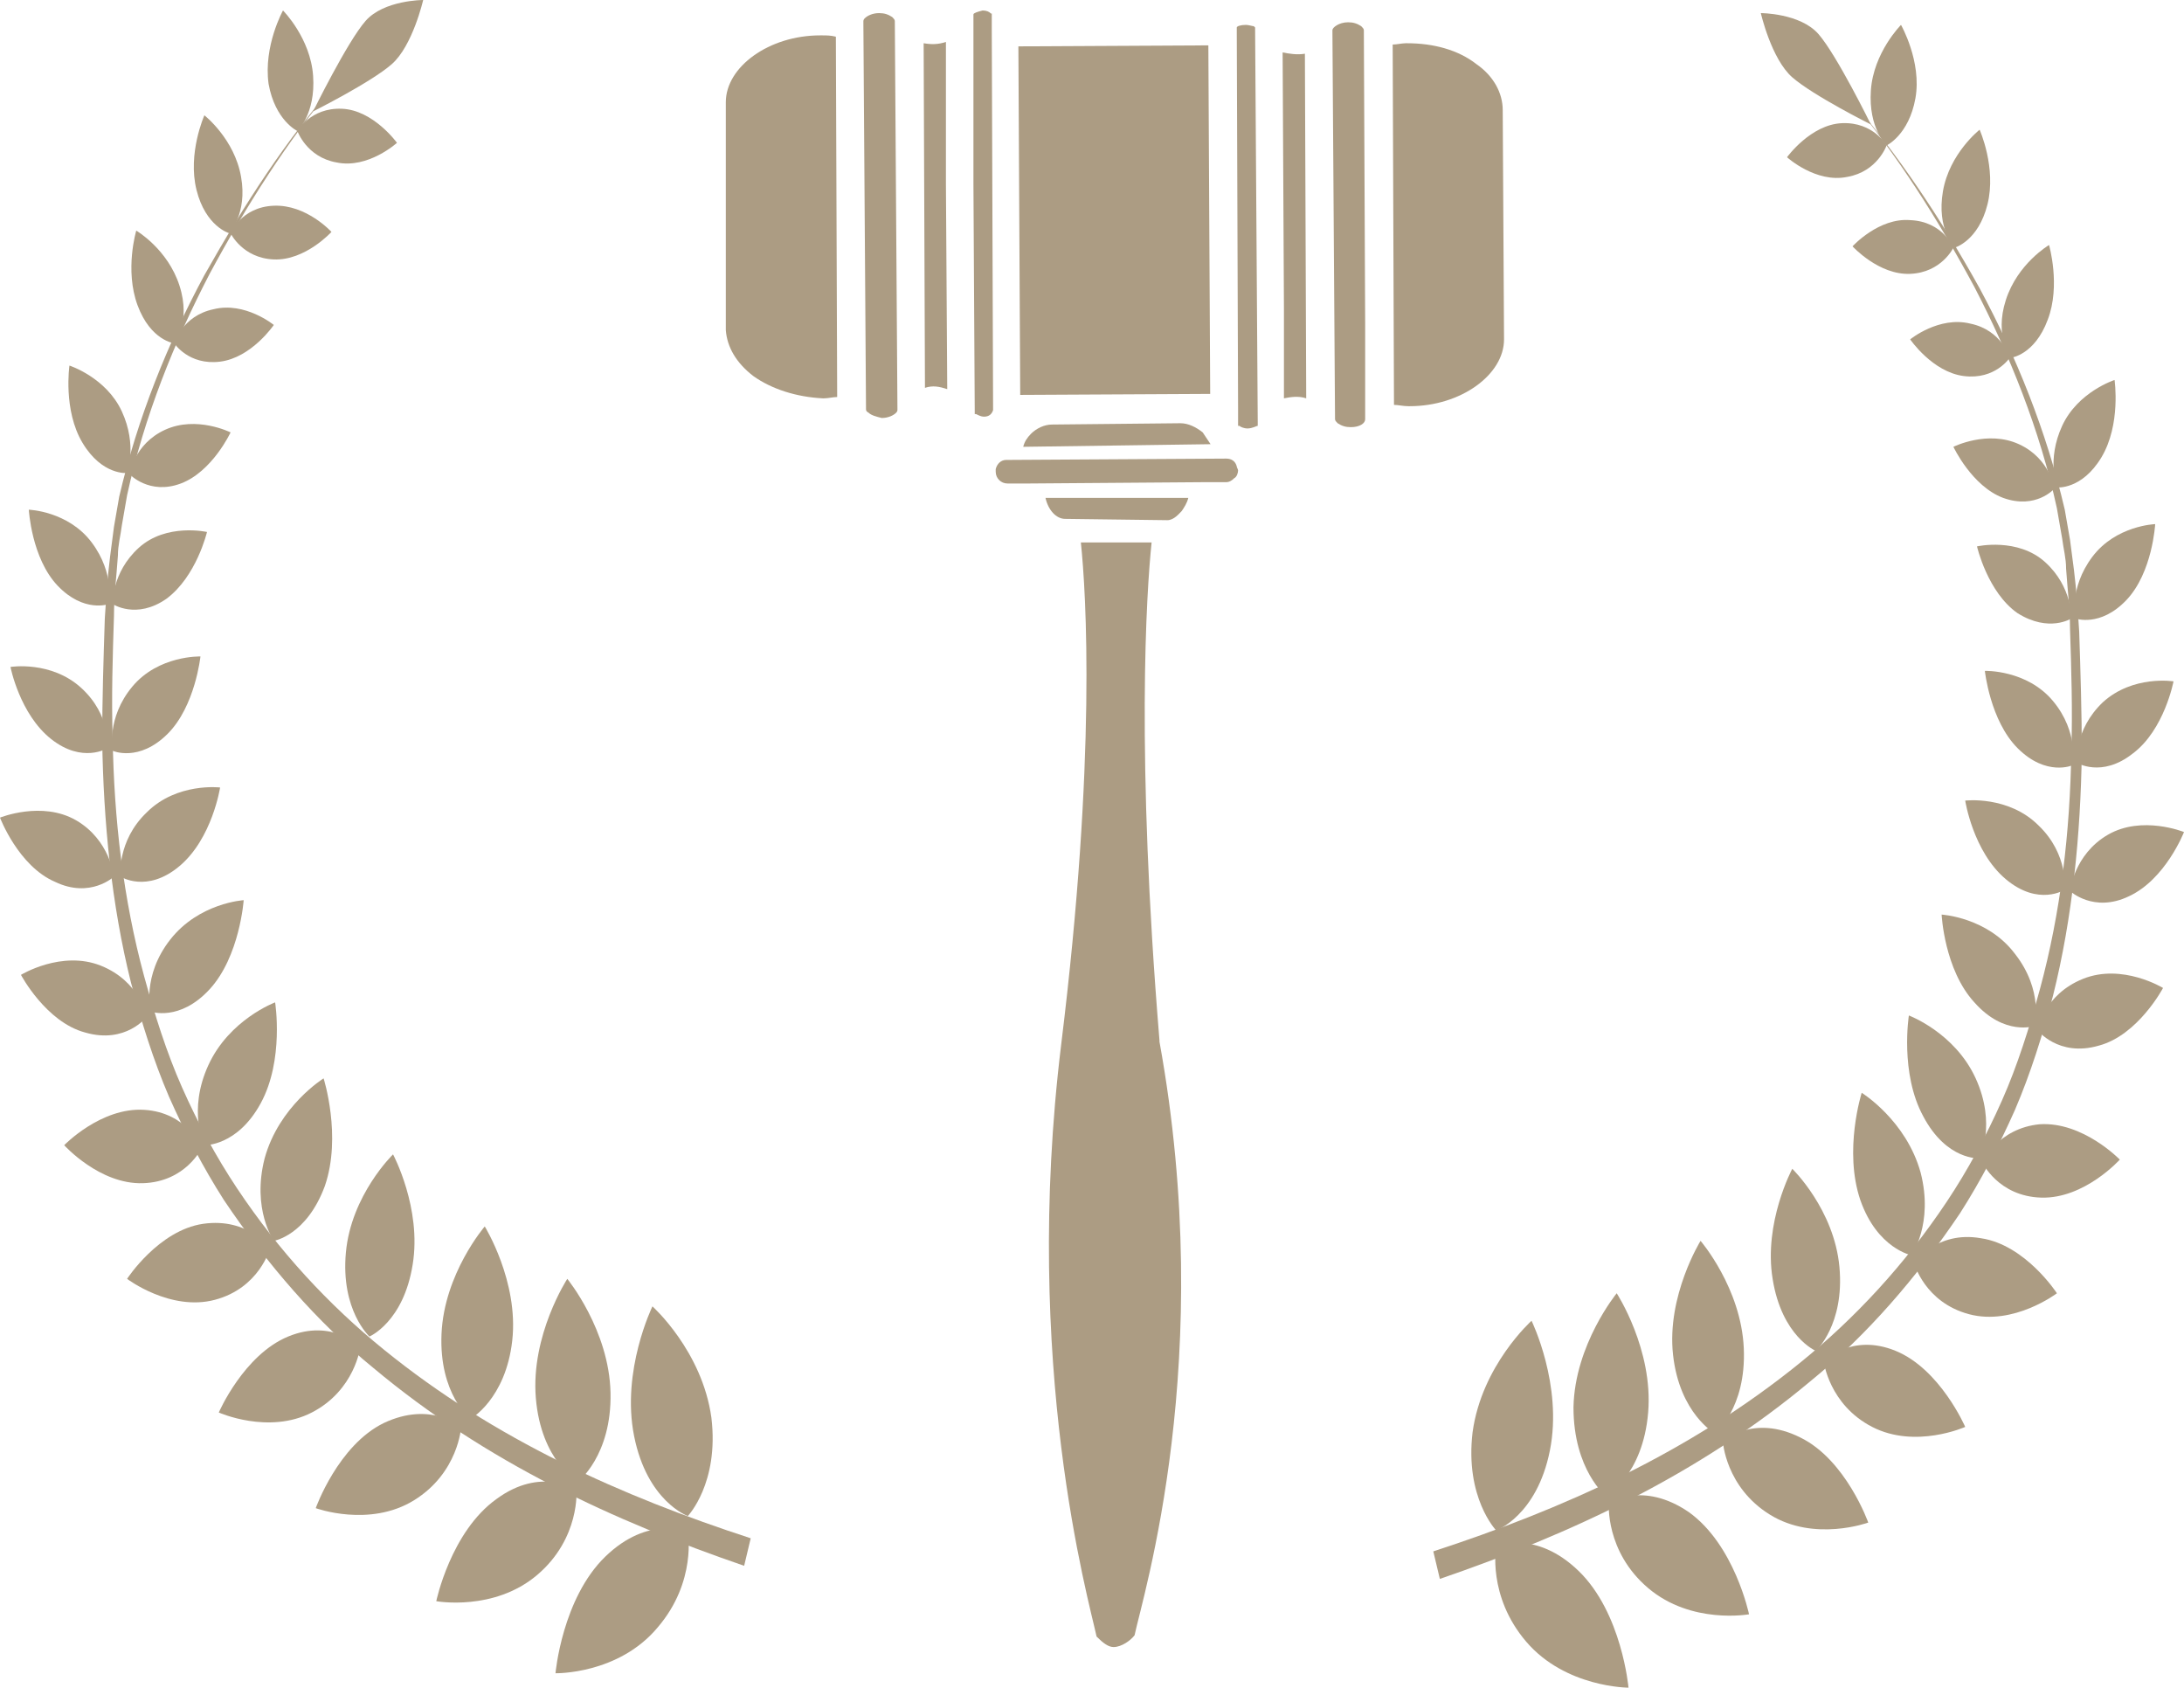 <?xml version="1.0" encoding="utf-8"?>
<!-- Generator: Adobe Illustrator 22.1.0, SVG Export Plug-In . SVG Version: 6.00 Build 0)  -->
<svg version="1.1" id="Mode_Isolation" xmlns="http://www.w3.org/2000/svg" xmlns:xlink="http://www.w3.org/1999/xlink" x="0px"
	 y="0px" width="166.7px" height="128.8px" viewBox="0 0 166.7 128.8" style="enable-background:new 0 0 166.7 128.8;"
	 xml:space="preserve">
<style type="text/css">
	.st0{fill:#AC9C83;}
</style>
<g>
	<g>
		<g>
			<path class="st0" d="M66.3,31.5C66.3,31.5,66.3,31.5,66.3,31.5c-0.2-0.1-0.2-0.2-0.2-0.3l0-0.1l0,0L65.9,1.8c0,0,0,0,0,0l0-0.2
				c0-0.1,0.1-0.2,0.1-0.2C66.2,1.2,66.6,1,67.1,1c0.4,0,0.7,0.1,1,0.3c0.1,0.1,0.2,0.2,0.2,0.3l0.2,29.7l0,0c0,0.1-0.1,0.2-0.1,0.2
				c-0.2,0.2-0.6,0.4-1.1,0.4C66.9,31.8,66.5,31.7,66.3,31.5z"/>
		</g>
	</g>
	<g>
		<g>
			<path class="st0" d="M72.2,14C72.2,14,72.2,14,72.2,14l0.1,15.6L72.2,14z"/>
		</g>
		<g>
			<path class="st0" d="M72.2,14C72.2,14,72.2,14,72.2,14l0.1,15.6L72.2,14z M72.2,14C72.2,14,72.2,14,72.2,14l0.1,15.6L72.2,14z"/>
		</g>
		<g>
			<path class="st0" d="M70.6,29.6L70.5,3.3c0.6,0.1,1.1,0.1,1.7-0.1L72.2,14l0.1,15.7C71.7,29.5,71.2,29.4,70.6,29.6z"/>
		</g>
	</g>
	<g>
		<g>
			<path class="st0" d="M74.3,14L74.3,1.4c0-0.1,0-0.1,0-0.2c0,0,0-0.1,0-0.1c0,0.1,0,0.2,0,0.3L74.3,14L74.3,14l0.1,17.4L74.3,14z"
				/>
		</g>
		<g>
			<path class="st0" d="M74.3,14L74.3,14l0.1,17.4L74.3,14z M74.3,14L74.3,1.4c0-0.1,0-0.1,0-0.2c0,0,0-0.1,0-0.1c0,0.1,0,0.2,0,0.3
				L74.3,14L74.3,14l0.1,17.4L74.3,14z"/>
		</g>
		<g>
			<path class="st0" d="M75.1,31.8c-0.2,0-0.4-0.1-0.6-0.2c0,0-0.1,0-0.1,0l0-0.2L74.3,14L74.3,1.4c0-0.1,0-0.1,0-0.2l0-0.1
				c0-0.1,0.3-0.2,0.7-0.3c0.3,0,0.5,0.1,0.6,0.2c0,0,0.1,0.1,0.1,0l0,1.3l0.1,28.8c0,0,0,0,0,0l0,0.2
				C75.7,31.6,75.5,31.8,75.1,31.8z"/>
		</g>
	</g>
	<g>
		<g>
			
				<rect x="77.8" y="3.5" transform="matrix(1 -5.242005e-03 5.242005e-03 1 -8.707398e-02 0.446)" class="st0" width="14.5" height="26.6"/>
		</g>
	</g>
	<g>
		<g>
			<path class="st0" d="M57.5,28.7C57.5,28.7,57.5,28.7,57.5,28.7c-1.3-1-2-2.2-2.1-3.5L55.4,7.8c0-2.7,3.3-5.1,7.2-5.1
				c0,0,0.1,0,0.1,0c0.4,0,0.7,0,1.1,0.1l0.1,27.5c-0.3,0-0.7,0.1-1,0.1c0,0-0.1,0-0.1,0C60.8,30.3,58.9,29.7,57.5,28.7z"/>
		</g>
	</g>
	<g>
		<g>
			<path class="st0" d="M103.1,32.6c-0.4,0-0.7-0.1-1-0.3c0,0,0,0,0,0c-0.1-0.1-0.2-0.2-0.2-0.3l-0.2-29.7l0,0
				c0-0.2,0.5-0.6,1.2-0.6c0.4,0,0.7,0.1,1,0.3c0.1,0.1,0.2,0.2,0.2,0.3l0.1,22.4l0,7.1c0,0,0,0,0,0l0,0.2l0,0
				C104.2,32.3,103.8,32.6,103.1,32.6z"/>
		</g>
	</g>
	<g>
		<g>
			<path class="st0" d="M97.9,4L97.9,4L98,23.5L97.9,4z"/>
		</g>
		<g>
			<path class="st0" d="M98,30.4l0-6.9L97.9,4c0.5,0.1,1.1,0.2,1.7,0.1l0.1,26.3C99.1,30.2,98.5,30.3,98,30.4z"/>
		</g>
	</g>
	<g>
		<g>
			<path class="st0" d="M97.9,4L97.9,4L98,23.5L97.9,4z"/>
		</g>
		<g>
			<path class="st0" d="M95.2,32.7c-0.2,0-0.5-0.1-0.6-0.2c0,0,0,0-0.1,0l0-1.3L94.4,2.4l0-0.3c0-0.1,0.3-0.2,0.7-0.2
				c0.2,0,0.5,0.1,0.6,0.1c0,0,0.1,0.1,0.1,0.1l0,0.2l0.2,29.9l0,0.2l0,0.1C95.9,32.5,95.6,32.7,95.2,32.7z"/>
		</g>
	</g>
	<g>
		<g>
			<path class="st0" d="M106.4,30.9l-0.1-27.5c0.3,0,0.7-0.1,1-0.1c0,0,0.1,0,0.1,0c2,0,3.9,0.5,5.3,1.6c1.3,0.9,2,2.2,2,3.5
				l0.1,17.5c0,2.7-3.3,5.1-7.2,5.1c0,0-0.1,0-0.1,0C107.1,31,106.7,30.9,106.4,30.9z"/>
		</g>
	</g>
	<g>
		<path class="st0" d="M78.1,34.1c0.1-0.4,0.3-0.7,0.6-1c0.4-0.4,1-0.7,1.6-0.7l9.8-0.1c0.6,0,1.2,0.3,1.7,0.7
			c0.2,0.3,0.4,0.6,0.6,0.9L78.1,34.1z"/>
	</g>
	<g>
		<path class="st0" d="M76.9,36.9c-0.5,0-0.9-0.4-0.9-0.9c0-0.1,0-0.1,0-0.2c0.1-0.4,0.4-0.7,0.8-0.7c0,0,0,0,0.1,0L93.5,35l0.1,0
			c0.4,0,0.7,0.2,0.8,0.6c0,0.1,0.1,0.2,0.1,0.3c0,0.2-0.1,0.5-0.3,0.6c-0.2,0.2-0.4,0.3-0.6,0.3l-0.8,0l-1.1,0l-13.3,0.1l-1.1,0
			L76.9,36.9z"/>
	</g>
	<g>
		<path class="st0" d="M81.3,39.6c-0.7,0-1.3-0.7-1.5-1.6l8.3,0l2.6,0c-0.1,0.4-0.3,0.7-0.5,1c-0.2,0.2-0.6,0.7-1.1,0.7L81.3,39.6
			C81.4,39.6,81.3,39.6,81.3,39.6z"/>
	</g>
	<g>
		<path class="st0" d="M85,125.7c-0.4,0-0.8-0.3-1.3-0.8c-0.6-2.8-5.7-20.7-2.7-45.2c2.7-21.9,1.9-34.5,1.5-38.3l0.9,0l4.5,0
			c-0.4,3.8-1.2,16.2,0.6,38c0,0,0,0.1,0,0.1c4.4,24.2-1.3,42.4-1.9,45.3C86.3,125.2,85.6,125.7,85,125.7z"/>
	</g>
	<g>
		<g>
			<path class="st0" d="M52.5,115.7c0,0-3.1-1.1-4.1-6.1c-1-5,1.4-9.9,1.4-9.9s3.8,3.4,4.5,8.5C54.9,113.2,52.5,115.7,52.5,115.7z"
				/>
		</g>
		<g>
			<path class="st0" d="M52.5,116.9c0,0,0.7,3.8-2.3,7.3c-3,3.6-7.8,3.5-7.8,3.5s0.5-5.7,3.8-8.9S52.5,116.9,52.5,116.9z"/>
		</g>
		<g>
			<path class="st0" d="M44.1,113.1c0,0-2.8-1.6-3.2-6.4c-0.4-4.8,2.4-9.1,2.4-9.1s3.2,3.9,3.3,8.7S44.1,113.1,44.1,113.1z"/>
		</g>
		<g>
			<path class="st0" d="M44,113.7c0,0,0.3,3.7-3,6.5c-3.3,2.8-7.7,2-7.7,2s1.1-5.3,4.6-7.8C41.3,111.9,44,113.7,44,113.7z"/>
		</g>
		<g>
			<path class="st0" d="M35.9,108.3c0,0-2.4-1.9-2.2-6.5s3.3-8.2,3.3-8.2s2.6,4.2,2.1,8.7S35.9,108.3,35.9,108.3z"/>
		</g>
		<g>
			<path class="st0" d="M35.2,108.9c0,0-0.2,3.5-3.6,5.6s-7.5,0.6-7.5,0.6s1.7-4.8,5.2-6.5C32.9,106.9,35.2,108.9,35.2,108.9z"/>
		</g>
		<g>
			<path class="st0" d="M28.2,102c0,0-2.2-2-1.8-6.4c0.4-4.4,3.6-7.5,3.6-7.5s2.2,4.1,1.5,8.4C30.8,100.9,28.2,102,28.2,102z"/>
		</g>
		<g>
			<path class="st0" d="M27.5,102.8c0,0-0.4,3.3-3.7,5c-3.3,1.7-7.1,0-7.1,0s1.9-4.4,5.3-5.8S27.5,102.8,27.5,102.8z"/>
		</g>
		<g>
			<path class="st0" d="M20.9,94.7c0,0-1.7-2.4-0.7-6.3c1.1-4,4.5-6.1,4.5-6.1s1.4,4.4,0.1,8.2C23.4,94.3,20.9,94.7,20.9,94.7z"/>
		</g>
		<g>
			<path class="st0" d="M20.6,95.3c0,0-0.8,3-4.2,3.9s-6.7-1.6-6.7-1.6s2.4-3.7,5.8-4.2C19,92.9,20.6,95.3,20.6,95.3z"/>
		</g>
		<g>
			<path class="st0" d="M15.6,87.4c0,0-1.3-2.6,0.3-6.1c1.6-3.5,5.1-4.8,5.1-4.8s0.7,4.4-1.1,7.7C18.1,87.5,15.6,87.4,15.6,87.4z"/>
		</g>
		<g>
			<path class="st0" d="M15.4,87.6c0,0-1.2,2.6-4.5,2.7c-3.3,0.1-6-2.9-6-2.9s2.8-2.9,6.1-2.7S15.4,87.6,15.4,87.6z"/>
		</g>
		<g>
			<path class="st0" d="M11.5,77.2c0,0-0.7-2.7,1.5-5.5s5.6-3,5.6-3S18.3,73,16,75.5C13.7,78,11.5,77.2,11.5,77.2z"/>
		</g>
		<g>
			<path class="st0" d="M11.2,77.6c0,0-1.6,2.1-4.7,1.2c-3-0.8-4.9-4.4-4.9-4.4s3.1-1.9,6.1-0.7S11.2,77.6,11.2,77.6z"/>
		</g>
		<g>
			<path class="st0" d="M9.2,66.9c0,0-0.3-2.7,2-4.9c2.3-2.3,5.6-1.9,5.6-1.9s-0.6,3.9-3.1,6S9.2,66.9,9.2,66.9z"/>
		</g>
		<g>
			<path class="st0" d="M8.7,66.9c0,0-1.8,1.7-4.5,0.4C1.4,66.1,0,62.4,0,62.4s3.2-1.3,5.8,0.2S8.7,66.9,8.7,66.9z"/>
		</g>
		<g>
			<path class="st0" d="M8.6,57.3c0,0-0.5-2.5,1.5-4.9c2-2.4,5.2-2.3,5.2-2.3s-0.4,3.8-2.5,5.9C10.6,58.2,8.6,57.3,8.6,57.3z"/>
		</g>
		<g>
			<path class="st0" d="M8.2,57.1c0,0-1.9,1.2-4.3-0.7s-3.1-5.5-3.1-5.5s3.1-0.5,5.4,1.6S8.2,57.1,8.2,57.1z"/>
		</g>
		<g>
			<path class="st0" d="M8.6,46.1c0,0-0.1-2.4,2-4.3s5.2-1.2,5.2-1.2S15,44,12.7,45.7C10.4,47.3,8.6,46.1,8.6,46.1z"/>
		</g>
		<g>
			<path class="st0" d="M8.3,46.1c0,0-1.9,0.7-3.9-1.4c-2-2.1-2.2-5.8-2.2-5.8s3,0.1,4.8,2.5S8.3,46.1,8.3,46.1z"/>
		</g>
		<g>
			<path class="st0" d="M9.9,36.2c0,0,0.3-2.3,2.7-3.4s5,0.2,5,0.2s-1.4,3-3.8,3.9C11.4,37.8,9.9,36.2,9.9,36.2z"/>
		</g>
		<g>
			<path class="st0" d="M9.7,36.1c0,0-1.9,0.2-3.4-2.3c-1.5-2.5-1-5.9-1-5.9s2.8,0.9,4,3.5S9.7,36.1,9.7,36.1z"/>
		</g>
		<g>
			<path class="st0" d="M13.3,26.2c0,0,0.6-2.1,3-2.6c2.4-0.6,4.6,1.2,4.6,1.2s-1.7,2.5-4.1,2.8S13.3,26.2,13.3,26.2z"/>
		</g>
		<g>
			<path class="st0" d="M13.3,26.2c0,0-1.8-0.2-2.8-2.9s-0.1-5.7-0.1-5.7s2.4,1.4,3.3,4.2S13.3,26.2,13.3,26.2z"/>
		</g>
		<g>
			<path class="st0" d="M17.6,17.8c0,0,0.8-2,3.3-2.1s4.4,2,4.4,2s-2,2.2-4.4,2.1S17.6,17.8,17.6,17.8z"/>
		</g>
		<g>
			<path class="st0" d="M17.5,17.8c0,0-1.8-0.5-2.5-3.3c-0.7-2.8,0.6-5.7,0.6-5.7s2.3,1.8,2.8,4.7C18.9,16.3,17.5,17.8,17.5,17.8z"
				/>
		</g>
		<g>
			<path class="st0" d="M22.7,10c0,0,1-1.8,3.4-1.7s4.2,2.6,4.2,2.6s-2.2,2-4.6,1.5C23.4,12,22.7,10,22.7,10z"/>
		</g>
		<g>
			<path class="st0" d="M22.7,10c0,0-1.7-0.8-2.2-3.6c-0.4-2.9,1.1-5.6,1.1-5.6s2.1,2.1,2.3,5S22.7,10,22.7,10z"/>
		</g>
		<g>
			<path class="st0" d="M23.9,8.5c0,0,2.6-5.3,4-6.9C29.3,0,32.3,0,32.3,0s-0.8,3.5-2.4,4.9S23.9,8.5,23.9,8.5z"/>
		</g>
		<g>
			<path class="st0" d="M25.6,6.4c-3.7,4.4-6.8,9.3-9.6,14.5c-2.7,5.2-5,10.9-6.3,16.9l-0.4,2.3c-0.1,0.8-0.3,1.5-0.3,2.3
				c-0.1,1.5-0.3,3.1-0.3,4.6c-0.1,3.1-0.2,6.2-0.1,9.3c0.1,6.2,0.8,12.3,2.4,18.2c0.8,2.9,1.7,5.8,2.9,8.5c1.2,2.7,2.6,5.3,4.2,7.7
				c3.2,4.8,7,8.9,11.2,12.3c8.5,6.9,18.2,11.2,28,14.4l-0.5,2.1c-9.9-3.4-19.7-7.9-28.3-15.1c-4.3-3.5-8.1-7.9-11.4-12.8
				c-1.6-2.5-3-5.2-4.2-7.9c-1.2-2.8-2.1-5.7-2.9-8.7c-1.5-6-2.1-12.3-2.2-18.5c0-3.1,0.1-6.2,0.2-9.3c0.1-1.5,0.2-3.1,0.4-4.7
				c0.1-0.8,0.2-1.5,0.3-2.3l0.4-2.3c1.4-6,3.7-11.7,6.5-16.9C18.7,15.5,21.9,10.6,25.6,6.4z"/>
		</g>
	</g>
	<g>
		<g>
			<path class="st0" d="M114.2,116.8c0,0,3.1-1.1,4.1-6.1c1-5-1.4-9.9-1.4-9.9s-3.8,3.4-4.5,8.5
				C111.8,114.3,114.2,116.8,114.2,116.8z"/>
		</g>
		<g>
			<path class="st0" d="M114.2,118c0,0-0.7,3.8,2.3,7.3s7.8,3.5,7.8,3.5s-0.5-5.7-3.8-8.9C117.2,116.7,114.2,118,114.2,118z"/>
		</g>
		<g>
			<path class="st0" d="M122.6,114.2c0,0,2.8-1.6,3.2-6.4s-2.4-9.1-2.4-9.1s-3.2,3.9-3.3,8.7C120.1,112.2,122.6,114.2,122.6,114.2z"
				/>
		</g>
		<g>
			<path class="st0" d="M122.8,114.7c0,0-0.3,3.7,3,6.5c3.3,2.8,7.7,2,7.7,2s-1.1-5.3-4.6-7.8C125.4,113,122.8,114.7,122.8,114.7z"
				/>
		</g>
		<g>
			<path class="st0" d="M130.9,109.4c0,0,2.4-1.9,2.2-6.5c-0.2-4.6-3.3-8.2-3.3-8.2s-2.6,4.2-2.1,8.7S130.9,109.4,130.9,109.4z"/>
		</g>
		<g>
			<path class="st0" d="M131.5,110c0,0,0.2,3.5,3.6,5.6s7.5,0.6,7.5,0.6s-1.7-4.8-5.2-6.5C133.8,107.9,131.5,110,131.5,110z"/>
		</g>
		<g>
			<path class="st0" d="M138.6,103.1c0,0,2.2-2,1.8-6.4c-0.4-4.4-3.6-7.5-3.6-7.5s-2.2,4.1-1.5,8.4C136,102,138.6,103.1,138.6,103.1
				z"/>
		</g>
		<g>
			<path class="st0" d="M139.2,103.9c0,0,0.4,3.3,3.7,5c3.3,1.7,7.1,0,7.1,0s-1.9-4.4-5.3-5.8C141.3,101.7,139.2,103.9,139.2,103.9z
				"/>
		</g>
		<g>
			<path class="st0" d="M145.9,95.8c0,0,1.7-2.4,0.7-6.3c-1.1-4-4.5-6.1-4.5-6.1s-1.4,4.4-0.1,8.2C143.3,95.3,145.9,95.8,145.9,95.8
				z"/>
		</g>
		<g>
			<path class="st0" d="M146.1,96.4c0,0,0.8,3,4.2,3.9c3.4,0.9,6.7-1.6,6.7-1.6s-2.4-3.7-5.8-4.2C147.8,93.9,146.1,96.4,146.1,96.4z
				"/>
		</g>
		<g>
			<path class="st0" d="M151.1,88.4c0,0,1.3-2.6-0.3-6.1c-1.6-3.5-5.1-4.8-5.1-4.8s-0.7,4.4,1.1,7.7
				C148.6,88.6,151.1,88.4,151.1,88.4z"/>
		</g>
		<g>
			<path class="st0" d="M151.3,88.7c0,0,1.2,2.6,4.5,2.7c3.3,0.1,6-2.9,6-2.9s-2.8-2.9-6.1-2.7C152.5,86.1,151.3,88.7,151.3,88.7z"
				/>
		</g>
		<g>
			<path class="st0" d="M155.3,78.3c0,0,0.7-2.7-1.5-5.5c-2.1-2.8-5.6-3-5.6-3s0.2,4.2,2.5,6.7C153,79.1,155.3,78.3,155.3,78.3z"/>
		</g>
		<g>
			<path class="st0" d="M155.5,78.6c0,0,1.6,2.1,4.7,1.2c3-0.8,4.9-4.4,4.9-4.4s-3.1-1.9-6.1-0.7C156,75.9,155.5,78.6,155.5,78.6z"
				/>
		</g>
		<g>
			<path class="st0" d="M157.6,67.9c0,0,0.3-2.7-2-4.9c-2.3-2.3-5.6-1.9-5.6-1.9s0.6,3.9,3.1,6S157.6,67.9,157.6,67.9z"/>
		</g>
		<g>
			<path class="st0" d="M158,68c0,0,1.8,1.7,4.5,0.4c2.8-1.3,4.2-4.9,4.2-4.9s-3.2-1.3-5.8,0.2S158,68,158,68z"/>
		</g>
		<g>
			<path class="st0" d="M158.2,58.4c0,0,0.5-2.5-1.5-4.9c-2-2.4-5.2-2.3-5.2-2.3s0.4,3.8,2.5,5.9C156.2,59.3,158.2,58.4,158.2,58.4z
				"/>
		</g>
		<g>
			<path class="st0" d="M158.5,58.2c0,0,1.9,1.2,4.3-0.7c2.4-1.8,3.1-5.5,3.1-5.5s-3.1-0.5-5.4,1.6
				C158.3,55.7,158.5,58.2,158.5,58.2z"/>
		</g>
		<g>
			<path class="st0" d="M158.1,47.2c0,0,0.1-2.4-2-4.3s-5.2-1.2-5.2-1.2s0.8,3.5,3.1,5.1C156.4,48.3,158.1,47.2,158.1,47.2z"/>
		</g>
		<g>
			<path class="st0" d="M158.4,47.2c0,0,1.9,0.7,3.9-1.4c2-2.1,2.2-5.8,2.2-5.8s-3,0.1-4.8,2.5S158.4,47.2,158.4,47.2z"/>
		</g>
		<g>
			<path class="st0" d="M156.8,37.3c0,0-0.3-2.3-2.7-3.4s-5,0.2-5,0.2s1.4,3,3.8,3.9C155.4,38.9,156.8,37.3,156.8,37.3z"/>
		</g>
		<g>
			<path class="st0" d="M157,37.2c0,0,1.9,0.2,3.4-2.3s1-5.9,1-5.9s-2.8,0.9-4,3.5S157,37.2,157,37.2z"/>
		</g>
		<g>
			<path class="st0" d="M153.4,27.3c0,0-0.6-2.1-3-2.6c-2.4-0.6-4.6,1.2-4.6,1.2s1.7,2.5,4.1,2.8S153.4,27.3,153.4,27.3z"/>
		</g>
		<g>
			<path class="st0" d="M153.5,27.3c0,0,1.8-0.2,2.8-2.9c1-2.6,0.1-5.7,0.1-5.7s-2.4,1.4-3.3,4.2S153.5,27.3,153.5,27.3z"/>
		</g>
		<g>
			<path class="st0" d="M149.1,18.9c0,0-0.8-2-3.3-2.1c-2.4-0.2-4.4,2-4.4,2s2,2.2,4.4,2.1C148.2,20.8,149.1,18.9,149.1,18.9z"/>
		</g>
		<g>
			<path class="st0" d="M149.2,18.9c0,0,1.8-0.5,2.5-3.3c0.7-2.8-0.6-5.7-0.6-5.7s-2.3,1.8-2.8,4.7S149.2,18.9,149.2,18.9z"/>
		</g>
		<g>
			<path class="st0" d="M144,11.1c0,0-1-1.8-3.4-1.7c-2.4,0.1-4.2,2.6-4.2,2.6s2.2,2,4.6,1.5C143.3,13.1,144,11.1,144,11.1z"/>
		</g>
		<g>
			<path class="st0" d="M144,11.1c0,0,1.7-0.8,2.2-3.6s-1.1-5.6-1.1-5.6s-2.1,2.1-2.3,5S144,11.1,144,11.1z"/>
		</g>
		<g>
			<path class="st0" d="M142.8,9.5c0,0-2.6-5.3-4-6.9s-4.4-1.6-4.4-1.6s0.8,3.5,2.4,4.9S142.8,9.5,142.8,9.5z"/>
		</g>
		<g>
			<path class="st0" d="M141.1,7.4c3.7,4.4,6.8,9.3,9.6,14.5c2.7,5.2,5,10.9,6.3,16.9l0.4,2.3c0.1,0.8,0.3,1.5,0.3,2.3
				c0.1,1.5,0.3,3.1,0.3,4.6c0.1,3.1,0.2,6.2,0.1,9.3c-0.1,6.2-0.8,12.3-2.4,18.2c-0.8,2.9-1.7,5.8-2.9,8.5
				c-1.2,2.7-2.6,5.3-4.2,7.7c-3.2,4.8-7,8.9-11.2,12.3c-8.5,6.9-18.2,11.2-28,14.4l0.5,2.1c9.9-3.4,19.7-7.9,28.3-15.1
				c4.3-3.5,8.1-7.9,11.4-12.8c1.6-2.5,3-5.2,4.2-7.9c1.2-2.8,2.1-5.7,2.9-8.7c1.5-6,2.1-12.3,2.2-18.5c0-3.1-0.1-6.2-0.2-9.3
				c-0.1-1.5-0.2-3.1-0.4-4.7c-0.1-0.8-0.2-1.5-0.3-2.3l-0.4-2.3c-1.4-6-3.7-11.7-6.5-16.9C148.1,16.6,144.8,11.7,141.1,7.4z"/>
		</g>
	</g>
</g>
</svg>
